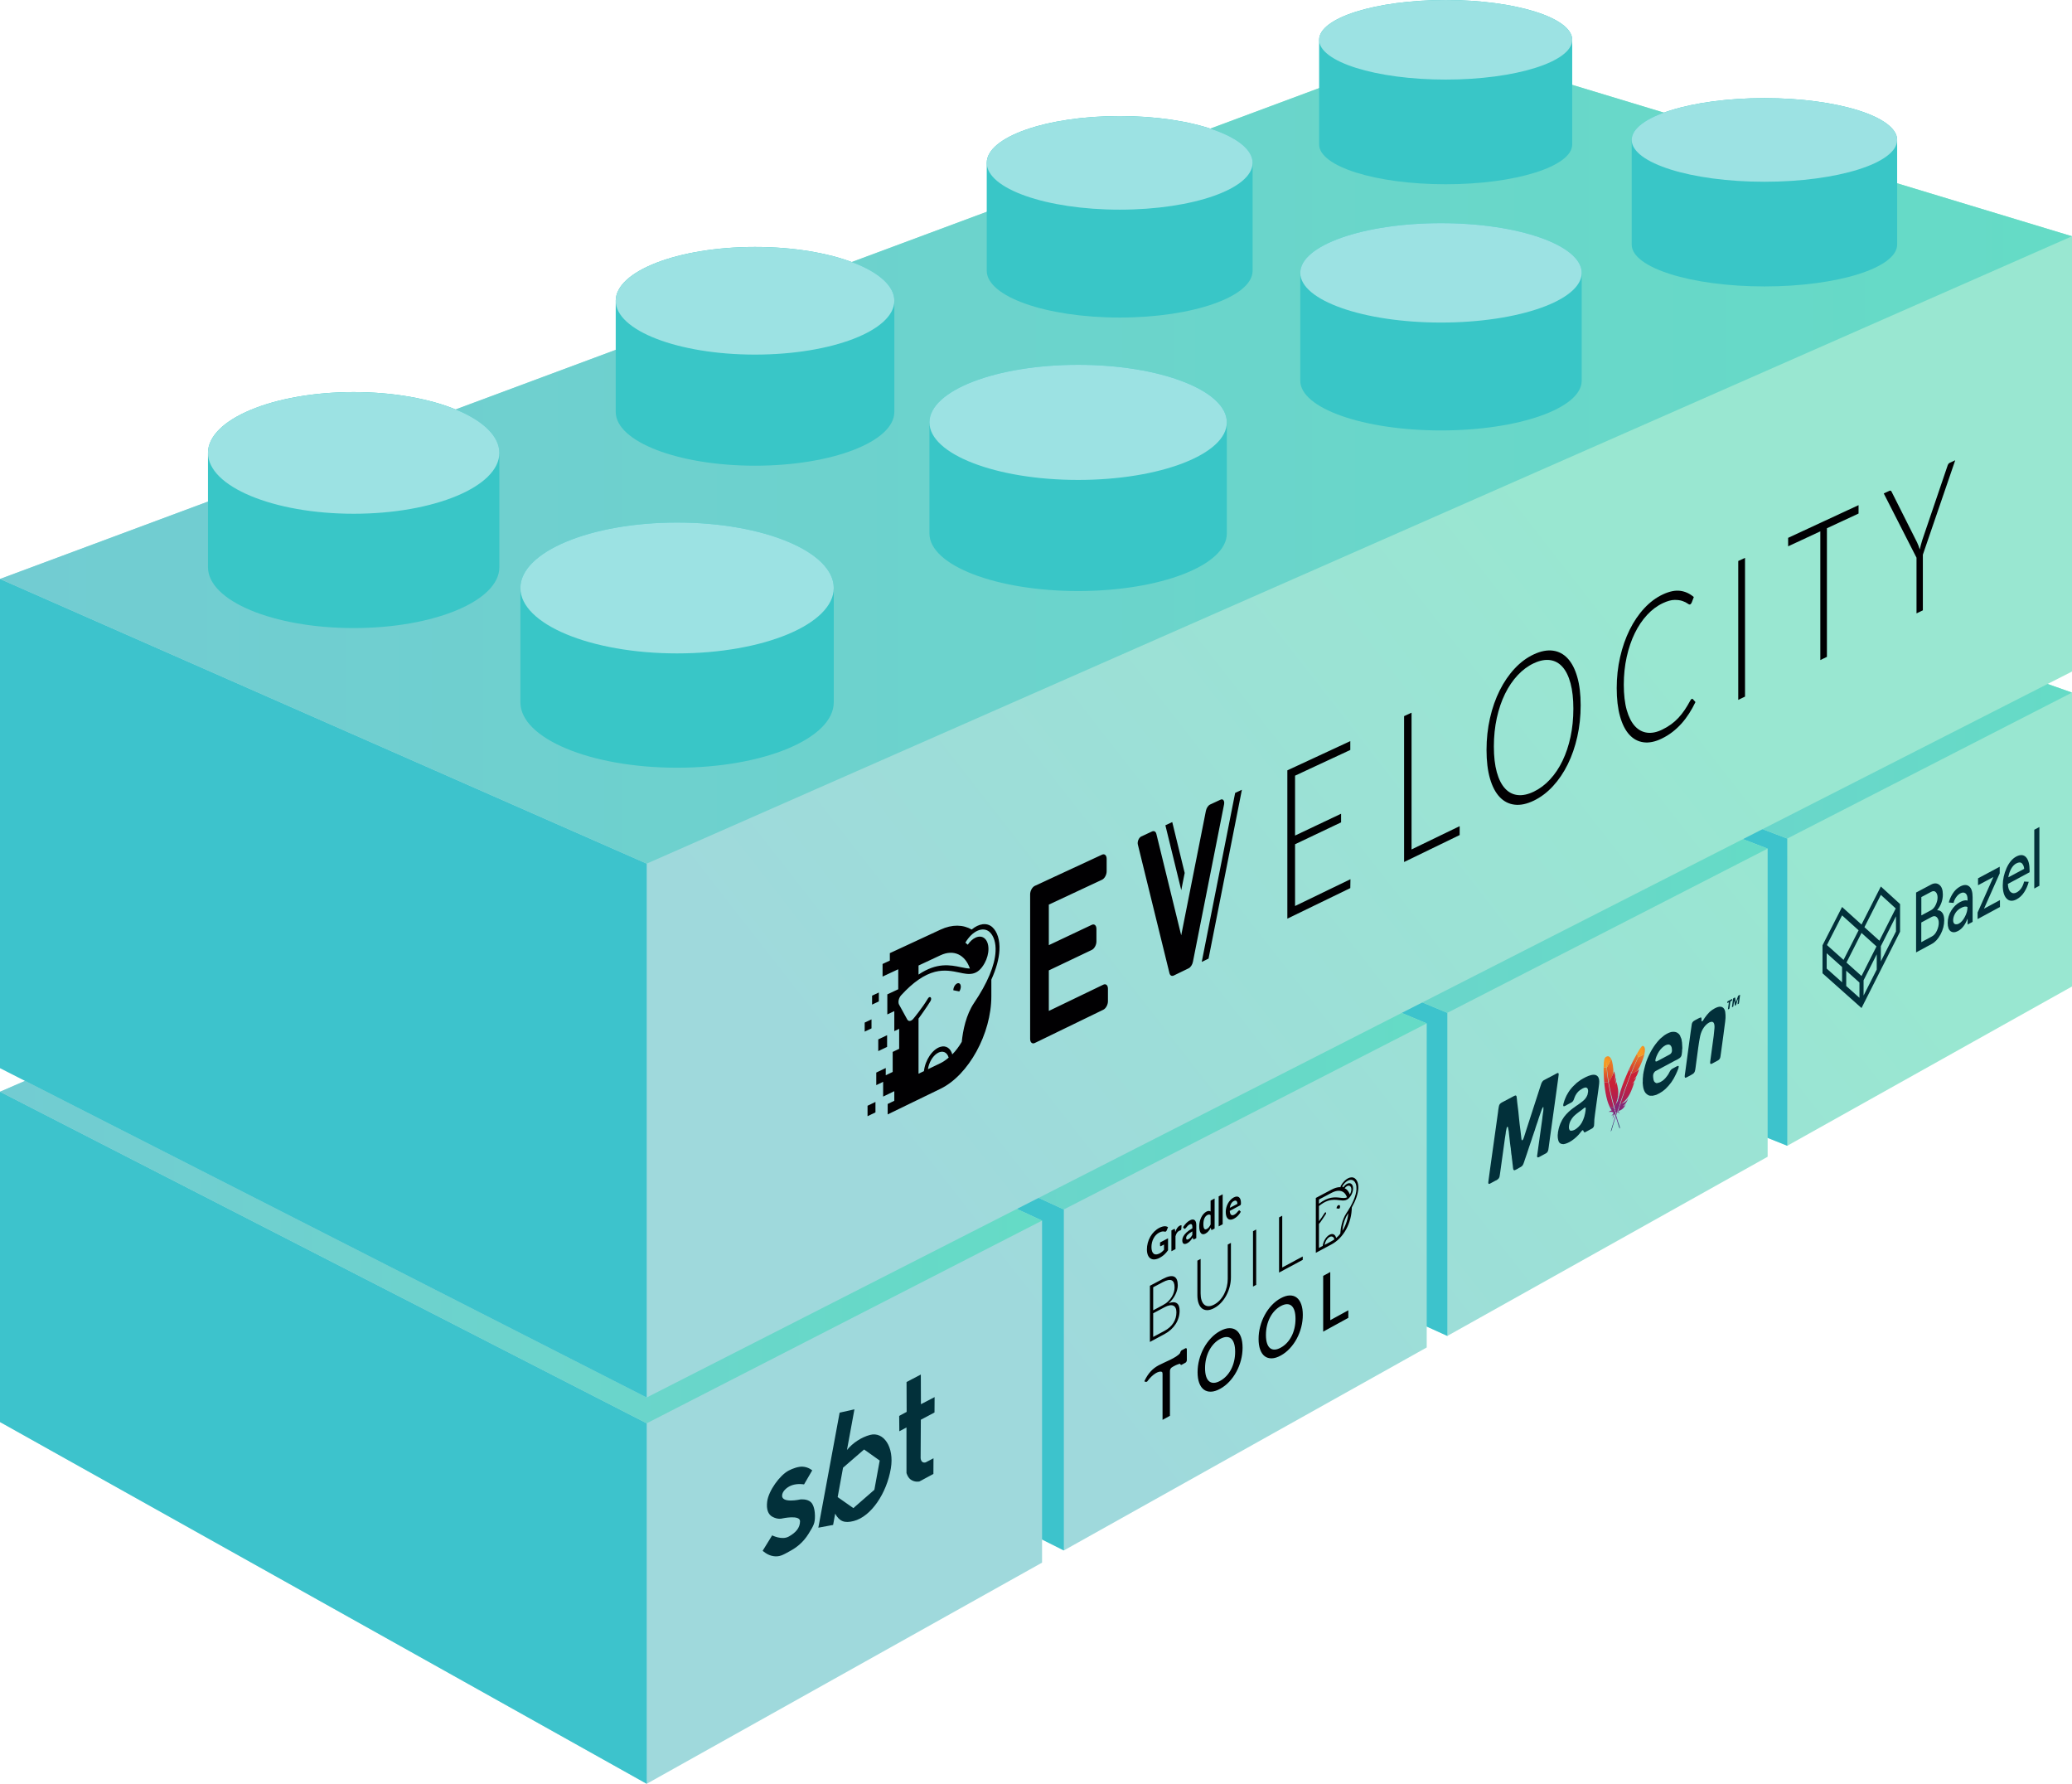 <?xml version="1.0" encoding="UTF-8"?>
<svg xmlns="http://www.w3.org/2000/svg" xmlns:xlink="http://www.w3.org/1999/xlink" id="a" data-name="LEGO-BRICKS-NEW" viewBox="0 0 500 430.349">
  <defs>
    <style>
      .cc {
        fill: #39c6c7;
      }

      .cc, .cd, .ce, .cf, .cg, .ch, .ci, .cj, .ck, .cl, .cm, .cn, .co, .cp, .cq, .cr, .cs, .ct, .cu, .cv, .cw, .cx, .cy, .cz, .da, .db, .dc, .dd, .de {
        stroke-width: 0px;
      }

      .cd {
        fill: #3dc3cc;
      }

      .ce {
        fill: #9ce2e3;
      }

      .cf {
        fill: #02303a;
      }

      .cg {
        fill: #010002;
      }

      .ch {
        fill: url(#ah);
      }

      .ci {
        fill: url(#aa);
      }

      .cj {
        fill: url(#ao);
      }

      .ck {
        fill: url(#af);
      }

      .cl {
        fill: url(#ae);
      }

      .cm {
        fill: url(#ab);
      }

      .cn {
        fill: url(#ad);
      }

      .co {
        fill: url(#ac);
      }

      .cp {
        fill: url(#ar);
      }

      .cq {
        fill: url(#ay);
      }

      .cr {
        fill: url(#ak);
      }

      .cs {
        fill: url(#av);
      }

      .ct {
        fill: url(#v);
      }

      .cu {
        fill: url(#e);
      }

      .cv {
        fill: url(#y);
      }

      .cw {
        fill: url(#z);
      }

      .cx {
        fill: url(#x);
      }

      .cy {
        fill: url(#w);
      }

      .cz {
        fill: url(#u);
      }

      .da {
        fill: url(#t);
      }

      .db {
        fill: url(#s);
      }

      .dc {
        fill: url(#h);
      }

      .dd {
        fill: url(#o);
      }

      .de {
        fill: url(#l);
      }
    </style>
    <linearGradient id="e" x1="114.373" y1="404.719" x2="506.278" y2="98.649" gradientUnits="userSpaceOnUse">
      <stop offset="0.312" stop-color="#9fd9dc"></stop>
      <stop offset="0.764" stop-color="#99e7d1"></stop>
    </linearGradient>
    <linearGradient id="h" x1="276.724" y1="157.671" x2="500" y2="157.671" gradientUnits="userSpaceOnUse">
      <stop offset="0" stop-color="#72ccd2"></stop>
      <stop offset="1" stop-color="#65dbc6"></stop>
    </linearGradient>
    <linearGradient id="l" x1="103.408" y1="390.678" x2="495.313" y2="84.608" xlink:href="#e"></linearGradient>
    <linearGradient id="o" x1="193.53" y1="194.96" x2="426.554" y2="194.96" xlink:href="#h"></linearGradient>
    <linearGradient id="s" x1="384.328" y1="901.96" x2="398.505" y2="925.957" gradientTransform="translate(0 1180.783) scale(1 -1)" gradientUnits="userSpaceOnUse">
      <stop offset="0" stop-color="#282662"></stop>
      <stop offset="0.096" stop-color="#662e8d"></stop>
      <stop offset="0.788" stop-color="#9f2064"></stop>
      <stop offset="0.949" stop-color="#cd2032"></stop>
    </linearGradient>
    <linearGradient id="t" x1="388.25" y1="909.768" x2="393.807" y2="918.212" xlink:href="#s"></linearGradient>
    <linearGradient id="u" x1="388.359" y1="906.159" x2="397.201" y2="928.808" gradientTransform="translate(0 1180.783) scale(1 -1)" gradientUnits="userSpaceOnUse">
      <stop offset="0.323" stop-color="#9e2064"></stop>
      <stop offset="0.63" stop-color="#c92037"></stop>
      <stop offset="0.751" stop-color="#cd2335"></stop>
      <stop offset="1" stop-color="#e97826"></stop>
    </linearGradient>
    <linearGradient id="v" x1="386.064" y1="909.659" x2="396.698" y2="925.82" xlink:href="#u"></linearGradient>
    <linearGradient id="w" x1="385.936" y1="901.998" x2="396.232" y2="926.303" xlink:href="#u"></linearGradient>
    <linearGradient id="x" x1="384.565" y1="909.412" x2="395.267" y2="925.677" xlink:href="#u"></linearGradient>
    <linearGradient id="y" x1="395.292" y1="927.009" x2="398.311" y2="927.39" gradientTransform="translate(0 1180.783) scale(1 -1)" gradientUnits="userSpaceOnUse">
      <stop offset="0" stop-color="#f69923"></stop>
      <stop offset="0.312" stop-color="#f79a23"></stop>
      <stop offset="0.838" stop-color="#e97826"></stop>
    </linearGradient>
    <linearGradient id="z" x1="381.449" y1="905.96" x2="397.95" y2="921.277" xlink:href="#s"></linearGradient>
    <linearGradient id="aa" x1="389.855" y1="909.33" x2="388.136" y2="916.67" xlink:href="#s"></linearGradient>
    <linearGradient id="ab" x1="384.528" y1="907.071" x2="391.704" y2="925.571" xlink:href="#u"></linearGradient>
    <linearGradient id="ac" x1="391.884" y1="907.972" x2="387.8" y2="925.415" xlink:href="#u"></linearGradient>
    <linearGradient id="ad" x1="374.951" y1="905.974" x2="389.396" y2="923.539" xlink:href="#u"></linearGradient>
    <linearGradient id="ae" x1="390.601" y1="907.861" x2="387.107" y2="922.786" xlink:href="#u"></linearGradient>
    <linearGradient id="af" x1="387.047" y1="923.763" x2="389.611" y2="927.256" xlink:href="#y"></linearGradient>
    <linearGradient id="ah" x1="91.131" y1="374.958" x2="483.036" y2="68.888" xlink:href="#e"></linearGradient>
    <linearGradient id="ak" x1="100.407" y1="236.748" x2="344.285" y2="236.748" xlink:href="#h"></linearGradient>
    <linearGradient id="ao" x1="77.672" y1="357.725" x2="469.577" y2="51.655" xlink:href="#e"></linearGradient>
    <linearGradient id="ar" x1="0" y1="282.771" x2="251.463" y2="282.771" xlink:href="#h"></linearGradient>
    <linearGradient id="av" x1="42.887" y1="312.595" x2="434.792" y2="6.525" xlink:href="#e"></linearGradient>
    <linearGradient id="ay" x1="0" y1="109.492" y2="109.492" xlink:href="#h"></linearGradient>
  </defs>
  <g id="b" data-name="LEGO">
    <g id="c" data-name="BRICKS-BOTTOM">
      <g id="d" data-name="brick-4">
        <polygon id="f" data-name="BASE" class="cu" points="500 237.996 500 167.088 346.774 113.036 276.724 143.483 276.724 214.157 431.289 276.423 500 237.996"></polygon>
        <polygon id="g" data-name="SIDE" class="cd" points="431.289 276.423 431.289 202.306 276.724 143.483 276.724 214.157 431.289 276.423"></polygon>
        <polygon id="i" data-name="TOP" class="dc" points="276.724 143.483 346.774 113.036 500 167.088 431.289 202.306 276.724 143.483"></polygon>
        <path id="j" data-name="BAZEL" class="cf" d="m462.376,229.775v-14.446s3.591-1.907,3.591-1.907c.782-.416,1.444-.396,2.015.042.57.438.855,1.223.855,2.357,0,.676-.12,1.35-.36,2.002-.24.652-.57,1.221-.976,1.7v.087c.496-.026.886.18,1.201.599.315.419.465,1.015.465,1.799,0,1.177-.3,2.319-.885,3.42-.601,1.109-1.292,1.854-2.104,2.293l-3.802,2.055Zm1.269-8.931l2.322-1.242c.482-.258.873-.707,1.158-1.318.286-.611.436-1.193.436-1.76,0-.545-.135-.975-.421-1.281-.286-.306-.647-.332-1.113-.084l-2.382,1.268v4.418Zm0,6.452l2.563-1.382c.496-.268.887-.719,1.188-1.382.3-.664.451-1.29.451-1.879,0-.589-.15-1.054-.466-1.364-.316-.311-.722-.355-1.233-.081l-2.517,1.35v4.746s.015-.008.015-.008Zm8.872-2.697c-.717.388-1.315.406-1.793.077-.479-.351-.718-1.006-.718-2.008,0-1.067.284-2.07.853-2.985.568-.914,1.27-1.596,2.106-2.044.746-.4,1.356-.532,1.833-.375v-.282c0-.717-.164-1.215-.506-1.466-.343-.251-.76-.245-1.252.018-.373.2-.701.506-1.0.927-.299.421-.508.881-.613,1.372l-1.152-.101c.15-.668.464-1.38.928-2.129.463-.748,1.061-1.328,1.822-1.735.865-.462,1.58-.474,2.145-.038.565.436.847,1.304.847,2.65v5.923s-1.205.651-1.205.651v-1.368s-.06.032-.06.032c-.536,1.397-1.266,2.357-2.236,2.881Zm.209-1.787c.522-.282.999-.822,1.416-1.611.432-.797.64-1.583.64-2.364-.357-.242-.894-.15-1.609.235-.612.329-1.075.773-1.388,1.333-.314.56-.463,1.098-.463,1.62,0,.479.149.79.433.92.269.094.597.069.971-.132Zm4.494-1.08l5.396-2.916v-1.663s-3.855,2.079-3.855,2.079l3.796-8.529v-1.599s-5.233,2.795-5.233,2.795v1.669s3.7-1.98,3.7-1.98l-3.803,8.561v1.604s0-.022,0-.022Zm9.452-4.785c-.997.539-1.819.487-2.437-.15-.632-.63-.941-1.716-.941-3.206,0-1.425.309-2.8.912-4.159.603-1.336,1.381-2.269,2.334-2.778.981-.524,1.771-.472,2.356.141.584.634.876,1.725.876,3.294l-.015.352-5.229,2.81c.029.955.264,1.605.676,1.966.411.339.895.38,1.438.087.893-.482,1.493-1.365,1.8-2.629l1.11.069c-.219.871-.57,1.684-1.067,2.469-.483.756-1.097,1.346-1.815,1.735Zm1.786-7.314c-.029-.544-.205-.966-.512-1.318-.322-.323-.79-.331-1.42.006-.455.243-.865.679-1.203,1.269-.338.612-.573,1.299-.69,2.074l3.826-2.052 0.0.022Zm3.676-10.109l-1.238.657 0,14.182,1.238-.669-0-14.17Zm-38.262,14.352l-4.664,9.174-4.692-4.24-4.72,9.244v6.754s9.413,8.384,9.413,8.384l9.301-18.413v-6.674s-4.637-4.229-4.637-4.229Zm3.592,5.288l-3.942,7.784-3.61-3.262,3.96-7.794,3.592,3.271Zm-8.755,17.88v3.681s-3.192-2.847-3.192-2.847v-3.689s3.192,2.855,3.192,2.855Zm.996-.538l3.175-6.274v3.672s-3.175,6.282-3.175,6.282v-3.68Zm-.498-1.038l-3.63-3.251,3.63-7.144,3.613,3.26-3.613,7.135Zm-.705-11.031l-3.633,7.146-4.006-3.588,3.652-7.155,3.987,3.598Zm-7.7,5.536l3.713,3.32v3.691s-3.713-3.312-3.713-3.312v-3.7Zm13.069,1.97v-3.67s3.651-7.215,3.651-7.215v3.661s-3.651,7.224-3.651,7.224Z"></path>
      </g>
      <g id="k" data-name="brick-3">
        <polygon id="m" data-name="BASE" class="de" points="426.554 279.071 349.264 322.297 193.53 251.573 193.53 179.531 271.905 145.571 426.554 204.733 426.554 279.071"></polygon>
        <polygon id="n" data-name="SIDE" class="cd" points="349.264 322.297 349.264 244.35 193.53 179.531 193.53 251.573 349.264 322.297"></polygon>
        <polygon id="p" data-name="TOP" class="dd" points="349.264 244.35 426.554 204.733 271.905 145.571 193.53 179.531 349.264 244.35"></polygon>
        <g id="q" data-name="LOGOS">
          <g id="r" data-name="MAVEN">
            <path class="cf" d="m362.304,266.035l2.485-1.316.606-.321c.214-.114.366-.135.454-.064.076.044.12.147.132.309.013.145.032.286.057.425.025.256.05.521.076.793.038.249.069.51.095.783.139.987.252,2.004.34,3.052.101,1.04.22,2.062.359,3.065.05.31.088.634.113.974.025.34.063.665.113.974.013.077.025.155.038.232.013.077.044.128.094.151.025.003.044.01.057.02.025.003.057-.022.094-.076.101-.088.182-.233.245-.435.063-.202.126-.387.189-.555.151-.468.296-.924.434-1.368.138-.461.289-.928.452-1.402.402-1.24.804-2.48,1.205-3.719.414-1.262.821-2.52,1.223-3.774.1-.322.2-.635.301-.94.113-.328.219-.653.319-.975.05-.161.106-.325.169-.492.063-.167.15-.323.263-.466.088-.13.188-.225.3-.285l.375-.199,2.509-1.329.336-.178c.125-.066.212-.079.262-.038.125.034.162.207.112.518-.037.288-.075.584-.112.888l-.561,4.065-1.403,10.099-.318,2.359c-.025.198-.056.399-.094.604-.037.188-.1.347-.187.478-.087.131-.187.235-.3.313l-.375.203-1.408.761c-.088.014-.169.033-.244.057-.063.017-.113-.015-.15-.095-.038-.064-.05-.166-.038-.307.025-.148.05-.304.075-.469l.188-1.386.977-6.995c.025-.248.05-.48.075-.695.038-.238.069-.473.094-.704.025-.148.05-.295.075-.443.025-.164.038-.314.038-.448-.013-.111-.013-.237,0-.377.025-.148.006-.221-.056-.222-.038.003-.069.028-.094.075-.025.047-.044.082-.056.106-.063.1-.119.214-.169.342-.038.104-.075.208-.113.312-.113.312-.225.632-.338.961-.1.322-.213.651-.338.986-.038.121-.075.242-.113.363-.025.114-.063.235-.113.363-.1.272-.194.541-.282.806-.075.259-.163.524-.263.796-.025.064-.044.133-.056.207-.013.057-.031.118-.056.181-.075.192-.144.388-.207.59-.05.195-.119.4-.207.615-.075.192-.144.388-.207.59-.05.195-.113.397-.188.605-.226.609-.433,1.216-.622,1.822-.188.589-.383,1.182-.584,1.778-.038.071-.063.135-.075.192,0,.05-.019.111-.057.182-.088.232-.17.47-.245.713-.063.219-.138.445-.226.677-.05.145-.101.282-.151.41-.05.128-.107.243-.17.344-.076.108-.145.188-.208.238-.063.034-.145.095-.246.183l-.435.235c-.088.048-.195.114-.321.199l-.359.194c-.113.061-.221.111-.322.149-.101.038-.17.042-.208.011-.088-.037-.145-.098-.17-.186-.013-.111-.038-.232-.076-.363-.025-.189-.044-.381-.057-.576-.013-.212-.038-.409-.076-.591l-.019-.217c-.038-.182-.063-.379-.076-.591-.013-.229-.038-.435-.076-.616v-.126c0-.051-.006-.098-.019-.142-.038-.131-.063-.278-.076-.44-.013-.162-.032-.32-.057-.475v-.126c0-.051-.006-.089-.019-.116-.025-.155-.044-.313-.057-.475,0-.169-.019-.327-.057-.475-.051-.31-.095-.64-.133-.991-.025-.357-.063-.699-.114-1.026-.051-.394-.095-.801-.133-1.219-.025-.425-.082-.816-.171-1.173-.025-.223-.063-.396-.114-.521-.025-.02-.051-.032-.076-.035-.013-.027-.038-.013-.076.04-.076.091-.126.202-.152.334-.013.125-.038.256-.076.395-.051.145-.082.288-.095.43-.013.125-.025.258-.038.4-.025.199-.057.402-.095.607-.025.199-.057.402-.095.607l-1.006,7.274-.19,1.343c-.025.149-.051.297-.076.446-.013.142-.051.272-.114.391-.063.152-.171.287-.323.403-.089.082-.184.15-.285.205-.101.038-.203.084-.304.139l-.99.535-.381.206c-.114.045-.203.042-.267-.008-.064-.05-.089-.163-.076-.339.025-.2.051-.4.076-.599l.324-2.407,1.428-10.195.533-3.83c.013-.108.025-.233.038-.375.025-.165.051-.322.076-.471.025-.149.051-.289.076-.42.038-.155.07-.273.095-.354.076-.158.19-.303.342-.434.038-.037.063-.05.076-.04.025-.013.057-.039.095-.076Z"></path>
            <path class="cf" d="m384.702,270.979c0,.183-.012.373-.037.569-.025.196-.105.365-.24.505-.086.097-.179.172-.277.225l-.296.16-1.0.541-.333.18c-.099.037-.173.035-.223-.005-.074-.027-.124-.092-.148-.195-.025-.12-.068-.205-.13-.255-.025-.02-.056-.028-.093-.025-.025-.02-.068-.005-.13.045-.074.073-.142.152-.204.235-.062.083-.124.159-.185.225-.074.107-.155.209-.241.306-.074.09-.155.184-.241.281-.173.194-.353.374-.539.542-.186.151-.372.31-.558.477-.099.087-.192.154-.279.201-.074.057-.155.117-.242.181l-.112.06c-.037.037-.074.065-.112.085l-.205.111c-.137.107-.261.174-.372.201l-.168.091c-.087.014-.174.044-.261.091-.075.057-.149.089-.224.096-.112.027-.224.054-.336.081-.112.044-.211.056-.298.036-.336-.002-.61-.089-.821-.259-.212-.187-.355-.503-.43-.948-.025-.104-.044-.219-.056-.346,0-.134-.006-.273-.019-.417-.012-.077-.012-.161,0-.251.025-.097.037-.188.037-.271,0-.05.006-.154.019-.311.025-.181.05-.311.075-.392.05-.194.081-.353.093-.477.062-.218.125-.435.187-.653.075-.241.156-.46.243-.658.274-.632.566-1.157.877-1.575.311-.418.696-.842,1.156-1.272.174-.177.348-.328.521-.455.174-.127.354-.265.54-.415.099-.087.205-.16.316-.22.124-.083.241-.171.353-.264.087-.08.174-.135.26-.164.087-.047.186-.116.297-.209.087-.08.173-.143.26-.189.087-.046.179-.113.278-.199.272-.229.52-.429.742-.598.235-.193.457-.462.667-.808.124-.216.222-.436.297-.659.012-.057.018-.102.018-.135,0-.033.006-.07.018-.11.025-.047.037-.103.037-.17.012-.073.025-.13.037-.17v-.375c-.049-.474-.259-.703-.63-.689-.099.003-.228.039-.389.108-.148.046-.303.12-.464.223-.161.086-.322.188-.483.308-.148.113-.278.224-.39.333-.087.08-.167.173-.242.279-.074.09-.149.188-.223.294-.074.107-.155.241-.242.405-.087.163-.149.305-.186.425-.087.213-.161.412-.223.595-.062.184-.167.34-.316.47-.099.086-.205.16-.316.219l-.335.179-.708.379c-.062.033-.13.078-.205.135-.062.033-.112.052-.149.055l-.168.09c-.025-.003-.056.005-.093.025-.037.02-.068.02-.093-0-.087.013-.137-.069-.149-.246,0-.084.012-.174.037-.271.025-.097.05-.185.075-.266.062-.217.124-.418.186-.601.075-.207.149-.397.224-.571.05-.11.099-.22.149-.33.05-.11.099-.22.149-.33.124-.25.273-.505.447-.765.037-.037.081-.102.13-.195.074-.107.137-.198.186-.275.062-.083.13-.17.205-.26.236-.309.478-.58.726-.813.26-.256.521-.503.781-.742.161-.136.322-.255.483-.357.161-.102.328-.225.501-.367.049-.043.124-.083.223-.118.099-.036.167-.081.204-.134.507-.287.983-.515,1.427-.685.457-.177.858-.265,1.203-.266.357-.007.647.088.869.286.234.175.388.484.462.927.037.263.037.588,0,.973-.037.386-.086.787-.148,1.202l-.831,6.014c-.037.336-.08.684-.129,1.044-.049.343-.068.644-.056.904,0,.05-.006.112-.018.185v.15Zm-2.147-2.692c.025-.097.043-.198.056-.305.012-.123.019-.227.019-.31,0-.1.006-.195.019-.285.012-.09-.006-.147-.056-.17-.049-.04-.136-.027-.26.039-.049.043-.093.083-.13.12-.037.02-.086.055-.148.105-.087.08-.179.155-.278.224-.099.07-.204.151-.316.245-.037.037-.093.075-.167.115-.173.143-.34.266-.501.369-.161.103-.322.231-.483.385-.099.087-.198.173-.297.26-.087.063-.173.143-.26.24-.285.304-.54.666-.763,1.087-.223.421-.354.909-.391,1.464-.012.291.025.505.112.642.05.157.155.251.316.281.161.013.341-.009.54-.065.198-.057.409-.154.632-.291.235-.16.458-.339.669-.536.346-.32.631-.682.854-1.086.235-.427.433-.9.594-1.42.037-.137.068-.27.093-.4.025-.147.062-.3.111-.46l.037-.245Z"></path>
            <path class="cf" d="m405.864,254.055c0,.131-.024.292-.072.482-.048.19-.108.329-.18.417-.06.098-.15.196-.27.293-.12.081-.252.168-.397.262l-.415.223c-.132.055-.253.111-.361.169l-4.416,2.372-.254.136c-.073.039-.139.091-.2.157-.109.125-.182.23-.218.315-.024.046-.06.131-.109.257-.036.102-.054.194-.054.277.012.093.012.192,0,.297,0,.083.006.17.018.263.036.377.103.671.2.883.109.189.266.327.472.414.085.037.175.046.272.027.109-.042.212-.065.308-.067.097-.019.224-.063.381-.131.169-.075.32-.164.453-.269l.163-.088c.121-.098.235-.193.344-.284.109-.108.217-.216.326-.324.133-.154.283-.342.452-.565.169-.223.302-.426.398-.61.072-.154.151-.303.235-.448.084-.161.175-.292.271-.393.132-.154.289-.271.47-.352l.523-.282.217-.117c.084-.062.156-.092.216-.092l.18-.097c.108-.025.186-.026.234-.003.036.014.048.081.036.203,0,.115-.018.223-.054.325-.096.282-.198.543-.307.782-.096.233-.204.472-.325.718-.337.725-.698,1.356-1.083,1.893-.385.537-.85,1.068-1.392,1.592-.145.144-.284.26-.416.349-.133.088-.278.2-.435.334-.048.043-.103.072-.163.088-.048.026-.097.061-.145.103l-.199.108c-.072.072-.145.12-.217.142-.073.039-.139.067-.2.083-.097.036-.181.082-.254.137-.073.056-.151.09-.236.103-.06-0-.127.019-.2.059-.073.039-.133.055-.181.049-.133.039-.266.07-.4.092-.121.032-.23.034-.327.004-.121-.001-.236.004-.345.013-.109-.007-.206-.029-.291-.066-.34-.147-.631-.37-.873-.668-.231-.322-.401-.743-.51-1.262-.037-.162-.061-.331-.073-.506,0-.198-.018-.387-.055-.566v-.174c.012-.073.018-.142.018-.208-.012-.192-.012-.407,0-.645.024-.244.049-.489.073-.733.012-.089.018-.183.018-.283.012-.106.03-.206.055-.302l.055-.327.146-.673c.085-.326.164-.641.237-.945.073-.303.164-.6.273-.89.776-2.133,1.842-3.915,3.197-5.347.181-.195.363-.358.544-.487.181-.146.374-.307.58-.482.097-.068.187-.124.271-.169.085-.045.175-.101.271-.169.615-.344,1.127-.518,1.537-.522.409-.021.764.054,1.065.222.096.047.186.114.271.201.096.064.174.145.234.245.024.069.066.113.126.13.072.142.132.299.18.471.06.149.126.302.198.461.036.129.06.272.072.43.024.135.048.286.072.454.024.201.036.416.036.646.012.224.024.447.036.671,0,.131-.018.289-.054.473-.024.161-.03.304-.018.429l-.036.291Zm-2.507-.111c.108-.223.144-.439.108-.651-.024-.234-.042-.405-.054-.514-.108-.387-.283-.631-.524-.732-.241-.118-.609-.054-1.103.194-.036.052-.078.083-.127.092-.048.009-.091.032-.127.068-.072.072-.145.135-.217.19-.072.039-.139.091-.199.156-.568.534-1.027,1.233-1.378,2.097-.036.085-.079.199-.127.34-.049.125-.085.252-.109.38-.024.112-.036.218-.036.317,0,.099.03.165.091.199.085.037.212.01.381-.08l.49-.262,2.01-1.077.524-.281c.193-.12.325-.265.398-.435Z"></path>
            <path class="cf" d="m413.593,243.382c.713-.412,1.283-.577,1.711-.494.439.076.747.369.925.879.059.148.095.325.107.531.024.183.041.378.053.584.012.124.012.247,0,.367-.012.121-.012.235,0,.343-.024.111-.03.179-.018.205-.012.235-.035.484-.071.748-.036.264-.071.52-.107.767l-.302,2.342-.587,4.286c-.047.336-.095.664-.142.984-.047.303-.16.544-.338.722-.071.071-.154.132-.249.184l-.285.154-.963.521c-.143.077-.268.137-.375.178-.107.025-.185-.007-.232-.095-.036-.079-.048-.195-.036-.349.024-.177.048-.361.071-.554l.25-1.853.535-3.944c.083-.65.143-1.238.178-1.764.048-.549.006-.968-.125-1.258-.119-.264-.327-.381-.625-.353-.059-.001-.125.018-.196.056-.059.032-.119.047-.178.046-.059.015-.137.057-.232.124-.083.045-.149.088-.197.13-.059.048-.107.082-.143.101-.036.019-.071.046-.107.082-.286.251-.524.509-.715.775-.442.613-.752,1.328-.931,2.145-.167.811-.317,1.702-.448,2.674l-.448,3.315-.215,1.617c-.024.16-.048.321-.072.482-.024.161-.06.303-.108.427-.084.226-.197.394-.341.504-.132.104-.293.208-.485.311l-.899.486c-.132.071-.264.134-.396.189-.132.055-.216.043-.252-.036-.072-.109-.084-.316-.036-.621.048-.305.09-.591.126-.856l.486-3.612.791-5.841.198-1.361c.024-.193.048-.37.072-.531.024-.16.078-.312.162-.455.024-.062.066-.117.126-.165.06-.065.12-.121.179-.169l.09-.048c.06-.048.12-.088.179-.12l.197-.105.753-.401c.096-.051.185-.09.269-.119.096-.051.179-.079.251-.084.072.011.113.062.125.154.024.086.036.194.036.325,0,.066-.006.126-.018.182-.012.055-.012.105,0,.147.012.075.024.118.036.128.024.004.054.012.09.026.119-.047.233-.165.34-.353.107-.205.215-.377.322-.516.37-.525.763-.996,1.18-1.415.119-.113.232-.205.339-.279.119-.08.25-.174.393-.283.036-.035.089-.064.161-.085.071-.038.119-.072.143-.101Z"></path>
            <path class="cf" d="m417.998,241.017c.012.007.018.031.018.074,0,.042-.006.085-.018.127l-.004.041c-.009.034-.02.064-.032.09-.01.021-.025.043-.046.064-.021.018-.051.037-.089.057-.038.017-.07.032-.096.046l-.053.028c-.012.013-.022.02-.032.022-.01.002-.019.009-.029.02-.026.027-.048.07-.067.129-.007.02-.012.042-.014.066-.002.024-.005.048-.007.072l-.17,1.246c-.002.018-.004.033-.004.046s-.002.027-.007.043l-.007.043c-.002.011-.005.022-.007.033,0,.01-.003.02-.011.03-.009.031-.025.057-.046.078-.012.013-.026.024-.043.032l-.05.027-.11.059c-.04.021-.068.023-.082.004-.007-.016-.01-.037-.007-.065.005-.029.01-.061.014-.096l.167-1.245c.002-.018.005-.035.007-.053.005-.019.006-.034.003-.046l.007-.072c.002-.053-.01-.08-.036-.079-.021-.005-.053.005-.096.032-.04.025-.076.045-.106.062-.012.006-.024.014-.036.024-.009.005-.018.008-.025.008-.01-.001-.018.001-.025.008-.007.004-.014.006-.021.006-.024-.004-.034-.024-.032-.061.002-.037.007-.082.014-.135.002-.021.005-.04.007-.058.005-.019.011-.038.018-.058.007-.02.017-.037.028-.049.012-.016.024-.031.035-.043.007-.007.012-.01.014-.008.005-.003.011-.007.018-.014l.948-.505c.021-.011.041-.02.06-.027.019-.01.034-.012.046-.005Zm1.885-.994c.009.018.012.043.007.074-.002.031-.006.065-.011.103l-.23,1.711c-.005.038-.011.074-.018.107-.005.029-.013.056-.025.082-.017.035-.043.062-.078.081l-.099.053c-.014.008-.029.017-.046.029-.014.008-.026.011-.035.009-.021.002-.034-.006-.039-.023-.002-.018-.004-.042-.004-.071l.011-.089c0-.01.001-.022.004-.036.002-.018.005-.033.007-.048l.092-.67c.005-.042.01-.083.014-.125.007-.043.011-.081.011-.113-.002-.015-.004-.027-.004-.037,0-.013-.004-.021-.011-.024-.002-.002-.006-.002-.011.001-.007.01-.015.021-.025.033-.024.052-.045.107-.064.166-.019.059-.039.117-.06.174-.043.124-.084.248-.124.374-.04.122-.082.244-.124.364-.019.056-.039.119-.06.189-.021.067-.046.121-.074.162-.014.021-.031.038-.05.051l-.06.032-.053.028c-.012-0-.022.001-.032.002-.009-.002-.018-.005-.025-.011-.007-.006-.012-.017-.014-.032-.002-.015-.005-.03-.007-.045-.007-.026-.012-.052-.014-.081-.002-.031-.006-.062-.011-.092-.014-.087-.026-.177-.036-.27-.009-.096-.021-.188-.035-.275-.007-.052-.014-.103-.021-.155-.005-.053-.018-.093-.039-.121-.005.002-.008.006-.011.011l-.007.004c-.012.019-.02.038-.025.057-.007.02-.012.039-.014.057,0,.013-.002.029-.007.048l-.011.089c-.005.016-.008.03-.011.045-.002.014-.003.026-.003.036l-.085.613c-.005.045-.012.101-.021.168-.007.063-.018.111-.032.144-.007.01-.014.022-.021.036-.005.009-.011.017-.018.024-.012.013-.026.025-.042.037l-.05.027-.092.049c-.031.016-.054.019-.071.008-.012-.007-.018-.025-.018-.054.002-.031.006-.065.011-.104l.234-1.739c.005-.032.01-.062.014-.091.007-.033.015-.06.025-.082.012-.029.031-.054.057-.074.007-.007.012-.01.014-.008.005-.002.011-.007.018-.014l.234-.125.075-.04c.024-.013.041-.014.053-.004.019.01.029.035.032.076.005.04.01.076.018.108.012.085.024.172.035.26.012.085.024.172.035.26.01.044.017.091.021.14.007.048.014.095.021.14.005.017.008.036.011.058.005.017.014.025.028.024.012 0.0.022-.009.032-.027.012-.019.02-.035.025-.048.024-.048.042-.096.057-.143.017-.051.033-.101.05-.149.05-.134.096-.268.138-.401.045-.138.092-.274.142-.408.019-.056.038-.113.057-.172.021-.063.049-.114.085-.153.017-.015.033-.027.049-.036l.057-.03.156-.083.043-.023c.014-.011.027-.018.039-.021l.018-.009c.01.001.019.001.028-0.0.012-.003.019-0.0.021.008Z"></path>
            <path class="db" d="m390.949,266.518c-.089.273-.181.554-.272.841-0.0.004-.003.008-.004.011-.014.042-.027.08-.038.121-.062.193-.115.367-.24.76.134.045.223.251.302.494.018-.286-.037-.53-.174-.686.699-.195,1.333-.657,1.72-1.504.033-.075.067-.154.099-.236-.17.307-.356.479-.687.564.521-.481.798-.868,1.065-1.441.063-.136.127-.283.193-.443-.492.777-1.006,1.124-1.515,1.166l-.398.196c-.017.053-.034.103-.051.156Z"></path>
            <path class="da" d="m390.548,265.082c-.106.461-.195.917-.262,1.364-.002.014-.006.032-.007.046-.115-.298-.49-.502-.488-.499.23.509.391,1.035.362,1.615-.161.099-.368.105-.601.06.224.251.407.28.48.279-.239.102-.509.42-.785.774.385-.337.689-.522.891-.524-.472,1.468-.96,3.08-1.457,4.784.107-.077.178-.2.226-.345.088-.307.679-2.333,1.552-5.024.024-.076.051-.152.075-.232.007-.023.014-.042.021-.064.092-.281.188-.57.286-.867.023-.069.044-.133.068-.202l0-.004-.346-1.215c-.007.019-.01.034-.015.052Z"></path>
            <path class="cz" d="m393.605,259.097c-.019.047-.035.089-.054.136-.054.139-.111.28-.165.423-.06.155-.121.314-.185.476-.032.081-.064.163-.096.248-.096.251-.193.51-.293.776-.123.328-.246.666-.374,1.019-.121.334-.246.683-.371,1.039-.119.34-.242.689-.366,1.051-.11.321-.222.652-.336.991-.006.016-.01.034-.017.05-.112.335-.227.681-.343,1.034-.003.008-.006.016-.007.023l.398-.196c-.007-.001-.014.001-.024.001.478-.244,1.152-.958,1.616-1.716.214-.349.415-.741.611-1.187.146-.332.286-.693.428-1.091.122-.344.244-.715.364-1.113-.115.116-.245.217-.385.305-.025.015-.05.03-.075.046-.025.015-.049.027-.077.043.461-.388.782-.944,1.039-1.583-.125.15-.327.359-.557.508-.03.02-.062.038-.095.055-.007.002-.015.008-.025.012.16-.141.298-.286.422-.445.027-.033.051-.068.076-.103.038-.053.074-.109.111-.165.023-.038.045-.072.067-.11.051-.088.101-.182.146-.281.015-.032.03-.06.042-.092.019-.047.037-.09.053-.132.078-.195.143-.368.196-.52.027-.076.05-.145.071-.209.007-.026.017-.049.024-.075.021-.071.042-.135.057-.191.022-.081.038-.147.048-.194-.016.022-.035.045-.056.066-.142.155-.378.336-.565.445-.002.001-.005.002-.008.006-.017.009-.037.019-.057.033.003-.004.007-.006.01-.01l-1.247.604c.001.013-.002.021-.005.025Z"></path>
            <path class="ct" d="m391.26,265.195c.117-.343.237-.691.358-1.042.117-.336.236-.673.357-1.014.122-.341.246-.683.37-1.025.127-.35.257-.697.388-1.044.129-.343.263-.688.394-1.029.048-.124.095-.244.146-.369.082-.21.167-.42.252-.63.004-.011.009-.023.013-.035l-.339-1.207c-.009.02-.018.043-.03.064-.139.303-.281.61-.418.922-.14.317-.279.636-.415.962-.115.275-.227.548-.34.826-.022.055-.044.113-.066.167-.136.346-.265.683-.379,1.001-.131.361-.248.704-.354,1.027-.069.212-.134.416-.194.612-.05.165-.097.333-.145.498-.11.388-.208.772-.296,1.153l.346,1.215c.089-.27.182-.541.274-.818.027-.076.053-.153.08-.233Z"></path>
            <path class="cy" d="m395.351,255.072c-.133.277-.28.592-.44.941-.009.02-.018.036-.024.055-.139.306-.285.637-.442,1.003-.135.315-.277.648-.426,1.012-.13.313-.263.644-.404.994l1.247-.604c.38-.357.562-.623.748-.985.05-.097.1-.202.151-.31.155-.324.31-.676.45-1.022.137-.335.262-.663.359-.95.063-.186.116-.355.156-.503.034-.129.063-.25.089-.366-.486.273-1.08.579-1.463.734Z"></path>
            <path class="cx" d="m393.943,258.034c.145-.342.289-.676.433-1.004.149-.34.3-.669.453-.993.009-.02.018-.04.027-.056.149-.316.297-.621.447-.917l-.268-.879c-.032.058-.066.116-.1.178-.126.227-.259.47-.395.728-.154.29-.311.595-.475.916-.15.296-.303.607-.458.924-.131.273-.262.549-.394.833-.006.012-.009.02-.015.032l.343,1.209c.136-.325.27-.65.404-.971Z"></path>
            <path class="cv" d="m396.12,252.502c-.221.242-.61.842-1.084,1.683l.268.883c.314-.623.629-1.192.937-1.692.023-.038.036-.059.036-.059-.011.021-.025.039-.036.059-.101.165-.407.691-.891,1.696.383-.155.977-.461,1.466-.739.259-1.189.032-1.617.032-1.617,0,0-.273-.713-.728-.215Z"></path>
            <path class="cw" d="m389.6,267.139c.059.211.12.428.185.646.001.002.001.007.003.009.009.032.017.063.027.092.043.148.084.278.173.577.155-.135.353-.155.56-.147-.136-.134-.32-.169-.538-.075.579-.875.952-1.784.877-2.563-.007-.069-.017-.139-.029-.208-.002.317-.092.598-.369,1.009.252-.787.315-1.257.27-1.792-.011-.126-.027-.259-.049-.398-.065.873-.382,1.599-.858,2.197l-.285.533c.012.041.022.08.034.121Z"></path>
            <path class="ci" d="m388.438,267.022c.144.305.301.589.476.844.006.007.012.019.018.027-.273.012-.748.359-.745.357.498-.06.937-.033,1.22.232-.104.223-.304.462-.556.71.353-.155.548-.352.619-.436-.179.313-.273.748-.353,1.204.196-.574.394-.994.591-1.225.324,1.124.711,2.321,1.136,3.564.063-.152.067-.282.036-.394-.078-.222-.585-1.701-1.173-3.769-.017-.058-.032-.119-.05-.178-.005-.017-.009-.032-.014-.049-.06-.217-.122-.442-.185-.673-.014-.054-.028-.104-.042-.158l-.002-.002-.99-.091c.004.015.008.026.014.038Z"></path>
            <path class="cm" d="m389.195,266.254c-.069-.271-.138-.548-.209-.826-.066-.268-.131-.539-.195-.815-.064-.276-.126-.555-.188-.834-.063-.286-.123-.573-.181-.863-.058-.285-.113-.577-.167-.863-.02-.105-.038-.207-.056-.315-.032-.179-.062-.36-.092-.542-.003-.009-.003-.02-.006-.029l-.981-.098c.002.018.005.039.005.06.027.281.053.566.086.849.033.288.069.574.11.862.035.242.072.48.111.721.008.047.017.096.025.143.052.295.108.577.167.836.066.294.135.566.205.816.047.163.092.32.139.467.04.123.084.245.126.365.1.281.211.547.329.8l.99.091c-.058-.209-.112-.424-.171-.64-.015-.061-.03-.122-.046-.185Z"></path>
            <path class="co" d="m388.218,261.127c.007.04.014.076.02.116.022.118.042.239.065.359.024.131.05.265.075.403.013.069.025.138.04.209.041.211.085.425.13.646.056.272.116.549.181.837.061.272.126.555.194.841.066.273.133.552.206.839.064.254.133.514.202.78.002.013.008.026.01.039.07.261.143.531.219.805.001.007.002.013.005.017l.285-.533c-.007.007-.013.017-.022.028.337-.643.614-1.698.662-2.532.022-.384.01-.772-.038-1.174-.035-.301-.091-.605-.167-.927-.065-.278-.145-.566-.24-.864-.05.178-.123.367-.213.563-.016.035-.033.069-.049.104-.016.035-.034.067-.052.105.244-.683.26-1.274.169-1.825-.042.204-.127.518-.274.842-.019.043-.041.087-.063.131-.006.009-.01.02-.018.033.08-.239.139-.456.175-.662.009-.044.014-.086.019-.129.009-.065.014-.129.02-.193.002-.041.005-.08.007-.122.003-.094.001-.188-.008-.28-.003-.03-.004-.058-.008-.085-.007-.04-.012-.079-.019-.114-.028-.168-.058-.312-.087-.434-.015-.061-.029-.115-.043-.165-.007-.019-.01-.039-.017-.058-.017-.053-.032-.102-.047-.142-.022-.058-.042-.103-.058-.133-.004.028-.01.058-.019.09-.056.225-.19.568-.315.826-.002.003-.004.006-.004.011-.012.024-.026.05-.038.079 0-.005.004-.011.005-.016l-.898,1.67c.008.004.009.011.009.016Z"></path>
            <path class="cn" d="m387.765,257.505c.018.265.043.56.075.884.002.018.002.035.006.05.028.282.063.584.106.911.037.282.077.579.126.896.041.275.089.56.139.862l.898-1.67c.181-.579.216-.894.205-1.254-.004-.096-.01-.196-.019-.298-.023-.308-.059-.627-.108-.928-.046-.292-.1-.567-.159-.795-.038-.148-.077-.276-.117-.383-.036-.091-.073-.173-.11-.25-.33.667-.749,1.472-1.041,1.974Z"></path>
            <path class="cl" d="m387.978,260.312c-.042-.304-.08-.604-.115-.9-.036-.308-.066-.614-.091-.919-.002-.018-.004-.037-.004-.053-.024-.298-.043-.592-.055-.882l-.737-.048c0,.06-.002.122-.002.187-.002.236-.001.486.004.747.006.293.015.597.027.914.012.291.029.592.049.897.018.26.038.522.061.787.001.012.002.018.003.03l.987.094c-.041-.287-.085-.571-.126-.853Z"></path>
            <path class="ck" d="m387.135,255.582c-.087.351-.145,1.04-.158,1.924l.739.05c-.027-.611-.025-1.203.009-1.759.002-.041.004-.066.004-.066-0.0.022-.004.044-.004.066-.01.182-.028.746.039,1.707.293-.501.711-1.306,1.042-1.979-.386-.779-.84-.692-.84-.692,0,0-.653.024-.831.748Z"></path>
          </g>
        </g>
      </g>
      <g id="ag" data-name="brick-2">
        <polygon id="ai" data-name="BASE" class="ch" points="344.285 325.081 344.285 246.902 188.5 181.711 100.407 219.882 100.407 295.6 256.718 374.054 344.285 325.081"></polygon>
        <polygon id="aj" data-name="SIDE" class="cd" points="256.718 374.054 256.718 291.785 100.407 219.882 100.407 295.6 256.718 374.054"></polygon>
        <polygon id="al" data-name="TOP" class="cr" points="344.285 246.902 256.718 291.785 100.407 219.882 188.5 181.711 344.285 246.902"></polygon>
        <path id="am" data-name="BUILD-TOOL" class="cg" d="m286.399,325.538v2.601c0,.245-.158.529-.354.635l-.937.508c-.196.106-.354-.278-.354-.278-.627.14-1.416.51-1.999.899-.248.166-.434.525-.434.837l-0,10.829-1.784.979 0-11.127c0-.214-.056-.408-.192-.463-.673-.272-2.177.496-3.503,2.321-.133.183-.537.076-.65.005-.029-.018-.032-.072-.008-.124.868-1.854,1.953-2.985,3.394-3.764,1.462-.791,4.331-1.81,5.176-2.94,0,0,.159-.556.354-.662l.937-.506c.195-.106.354.007.354.252Zm-6.459-25.784v.747c-0.0.032.005.062.015.086.01.024.025.043.044.056.022.014.049.02.077.017.029-.003.059-.014.09-.033l.725-.38v1.28c-.157.177-.321.338-.489.483-.457.376-.937.595-1.379.632-.235.014-.447-.047-.621-.178-.178-.14-.314-.345-.4-.602-.098-.299-.145-.642-.141-1.014-.004-.348.04-.72.131-1.099.081-.335.209-.671.377-.988.163-.306.363-.584.588-.814.246-.25.508-.447.773-.581.156-.083.311-.149.465-.198.123-.039.244-.065.363-.076.101-.011.199-.009.292.008l.264.049c.036.013.076.015.119.005.043-.01.087-.032.131-.063.039-.033.076-.074.108-.12.032-.047.059-.099.079-.152l.307-.759c-.123-.076-.255-.133-.395-.172-.149-.04-.309-.055-.476-.044-.183.013-.372.049-.564.107-.217.065-.437.156-.657.273-.425.214-.847.524-1.245.915-.353.346-.674.766-.941,1.233-.267.467-.474.97-.605,1.473-.144.545-.216,1.081-.211,1.581-.005.502.07.959.22,1.345.139.361.352.641.625.822.28.188.613.274.978.252.41-.029.844-.166,1.28-.403.36-.185.718-.436,1.063-.742.336-.303.651-.666.933-1.073v-2.879s-1.918,1.005-1.918,1.005Zm3.603-3.059c-.004-.086-.031-.156-.078-.197-.062-.019-.137-.003-.211.045l-.576.301v5.029s.981-.516.981-.516v-3.095c.042-.145.091-.29.146-.434.048-.125.108-.246.178-.36.067-.108.144-.206.228-.288.093-.091.191-.162.289-.211.076-.04.153-.071.228-.095.058-.017.117-.039.176-.068.036-.016.072-.048.101-.09.029-.049.05-.103.058-.156l.063-.938c-.134-.039-.292-.01-.452.085-.224.112-.443.317-.619.58-.19.293-.344.616-.453.945l-.06-.538Zm5.138-1.135v3.154s-.442.232-.442.232c-.074.044-.147.065-.214.061-.059-.017-.101-.068-.118-.143l-.088-.316c-.095.154-.196.304-.3.449-.095.135-.197.262-.305.378-.106.116-.217.22-.332.31-.13.1-.263.185-.396.254-.161.088-.322.144-.476.167-.138.022-.267.006-.379-.049-.107-.061-.192-.162-.246-.298-.061-.157-.09-.343-.086-.548-0-.129.017-.265.051-.405.036-.151.092-.304.166-.448.088-.171.19-.332.302-.481.143-.187.297-.356.458-.505.206-.189.417-.361.63-.513.274-.195.551-.369.829-.521v-.293c.019-.275-.04-.509-.166-.659-.064-.049-.141-.073-.227-.07-.086.003-.178.033-.27.088-.134.065-.267.158-.395.274-.095.092-.187.191-.275.298l-.214.268c-.066.08-.14.142-.216.181-.062.035-.124.044-.174.026-.046-.018-.085-.05-.116-.093l-.194-.286c.459-.763,1.064-1.363,1.687-1.675.218-.119.434-.183.636-.189.18-.001.342.054.474.162.132.108.232.265.295.46.068.216.102.463.099.73Zm-.952,1.515c-.238.135-.476.29-.711.463-.159.115-.315.253-.463.411-.099.103-.185.231-.249.371-.06.148-.085.301-.071.431.014.13.066.23.147.282.118.035.257.01.398-.072.18-.089.358-.229.521-.409.161-.189.306-.403.427-.634v-.842Zm5.374-7.927v7.24s-.593.312-.593.312c-.055.036-.11.046-.155.03-.045-.017-.076-.059-.089-.12l-.082-.439c-.159.31-.348.599-.56.855-.228.264-.482.468-.737.592-.21.115-.418.167-.606.15-.188-.017-.351-.101-.476-.246-.142-.168-.246-.386-.308-.643-.077-.316-.113-.665-.109-1.036-.002-.35.039-.721.122-1.1.074-.34.193-.683.35-1.012.149-.308.336-.594.548-.837.223-.253.468-.452.716-.579.198-.111.395-.169.579-.172.158.004.303.049.429.131v-2.618s.97-.506.97-.506Zm-.969,6.267l-.002-2.241c-.096-.101-.22-.157-.361-.162-.133.001-.275.041-.419.117-.136.069-.272.175-.396.31-.12.134-.225.295-.304.47-.092.206-.157.419-.193.627-.048.272-.071.538-.068.79-.003.252.016.491.058.714.03.161.086.3.165.41.064.088.154.137.261.141.108.002.224-.03.342-.094.18-.088.358-.236.515-.428.154-.198.29-.42.402-.655Zm1.944-6.776v7.236s.968-.509.968-.509v-7.231s-.968.505-.968.505Zm5.058,3.406l.276.29c-.102.206-.223.402-.358.579-.13.172-.27.331-.415.473-.144.137-.292.259-.442.365-.144.102-.29.191-.435.268-.265.142-.528.223-.776.237-.237.01-.451-.056-.626-.192-.184-.143-.327-.353-.418-.616-.107-.315-.159-.679-.153-1.076-.002-.326.043-.675.133-1.03.084-.334.213-.668.381-.982.171-.315.377-.603.607-.846.255-.27.53-.483.808-.626.238-.127.475-.2.699-.215.207-.013.394.039.55.152.158.12.281.296.361.519.09.26.134.562.129.891.008.12-.007.254-.046.39-.021.045-.048.086-.08.12-.032.033-.066.058-.1.07l-2.472,1.317c.01.221.046.425.108.606.05.146.127.263.228.343.091.073.203.107.328.099.137-.009.282-.054.427-.133.137-.069.273-.164.404-.282.102-.093.201-.196.296-.306.085-.1.164-.19.222-.268.056-.071.12-.128.185-.164.035-.021.07-.031.102-.028.032.003.058.019.078.045Zm-2.362-.647l1.823-.955c0-.149-.017-.288-.052-.412-.035-.114-.091-.207-.164-.275-.073-.068-.164-.104-.267-.107-.119 0-.247.037-.377.108-.12.055-.239.14-.352.25-.113.11-.216.243-.303.391-.173.321-.282.673-.308,1.001Zm3.074,33.743c0,1.008-.129,2.008-.389,3.001-.26.993-.626,1.927-1.099,2.801-.473.874-1.041,1.666-1.706,2.377-.665.713-1.404,1.292-2.217,1.738-.81.445-1.549.677-2.215.693-.668.019-1.242-.149-1.721-.504-.48-.356-.851-.89-1.114-1.602-.263-.713-.395-1.576-.395-2.59,0-1.016.132-2.023.395-3.022.263-.999.634-1.939,1.114-2.819.479-.882,1.053-1.676,1.721-2.386.666-.71,1.405-1.282,2.215-1.72.813-.44,1.552-.667,2.217-.678.664-.013,1.233.162,1.706.525.473.361.839.897,1.099,1.607.26.71.389,1.569.389,2.579Zm-1.792.976c0-.783-.084-1.441-.252-1.975-.167-.533-.408-.932-.721-1.198-.313-.265-.693-.394-1.138-.386-.447.009-.95.165-1.507.466-.554.3-1.053.688-1.502,1.165-.448.478-.831,1.021-1.149,1.629-.318.61-.563,1.275-.734,1.994-.171.721-.257,1.475-.257,2.261,0,.792.086,1.453.257,1.988.171.533.416.929.734,1.19.317.261.701.383,1.149.368.449-.014.948-.173,1.502-.477.557-.305,1.059-.695,1.507-1.171.446-.474.825-1.013,1.138-1.617.313-.604.554-1.264.721-1.98.167-.717.252-1.468.252-2.257Zm16.328-8.896c0,.999-.127,1.99-.382,2.974-.255.984-.615,1.907-1.08,2.773-.465.864-1.024,1.647-1.677,2.349-.654.704-1.38,1.274-2.179,1.713-.797.437-1.522.664-2.178.677-.657.015-1.221-.154-1.692-.507-.471-.356-.837-.886-1.095-1.594-.258-.708-.388-1.564-.388-2.57,0-1.007.13-2.005.388-2.995.258-.989.623-1.919,1.095-2.79.471-.872,1.035-1.657,1.692-2.358.655-.701,1.381-1.265,2.178-1.696.799-.432,1.526-.654,2.179-.662.653-.01,1.212.166,1.677.528.465.36.825.893,1.08,1.599.255.705.382,1.558.382,2.559Zm-1.762.96c0-.776-.083-1.429-.247-1.96-.165-.529-.401-.926-.709-1.192-.308-.264-.681-.393-1.119-.388-.44.007-.934.159-1.481.456-.544.295-1.036.678-1.477,1.148-.44.471-.817,1.009-1.129,1.61-.312.603-.553,1.262-.721,1.974-.168.714-.253,1.461-.253,2.24,0,.785.085,1.442.253,1.972.168.529.409.923.721,1.183.312.26.689.383,1.129.37.441-.012.932-.168,1.477-.466.547-.3,1.042-.684,1.481-1.154.438-.468.811-1.001,1.119-1.599.308-.598.545-1.251.709-1.96.165-.71.247-1.455.247-2.237Zm8.387.323v-11.617s-1.711.925-1.711.925v13.46s6.07-3.331,6.07-3.331v-1.825s-4.359,2.387-4.359,2.387Zm-36.354-2.29c0,.571-.082,1.131-.245,1.676-.163.545-.4,1.061-.709,1.543-.311.485-.692.934-1.146,1.345-.454.413-.968.773-1.545,1.083l-3.521,1.891 0-13.553,3.123-1.653c.618-.327,1.154-.533,1.608-.621.453-.087.827-.06,1.123.078.295.141.514.384.656.735.143.351.214.797.214,1.337,0,.357-.05.727-.149,1.11-.098.383-.241.765-.427,1.144-.185.378-.414.744-.687,1.096-.272.352-.585.675-.936.971.851-.301,1.504-.297,1.96.01.454.307.683.909.683,1.806Zm-6.375-.094l2.347-1.251c.5-.266.927-.573,1.282-.923.355-.348.645-.712.871-1.093.226-.382.394-.768.501-1.155.107-.388.16-.756.16-1.106,0-.91-.231-1.476-.691-1.7-.462-.223-1.174-.081-2.139.431l-2.331,1.235v5.563Zm5.604.487c0-.426-.065-.775-.195-1.045-.129-.271-.317-.461-.56-.569-.245-.109-.546-.131-.902-.069-.357.065-.763.217-1.217.459l-2.73,1.456v5.704s2.722-1.461,2.722-1.461c.949-.509,1.666-1.149,2.152-1.922.486-.773.729-1.624.729-2.553Zm7.737-1.478c-.406-.011-.749-.141-1.029-.39-.281-.249-.496-.604-.645-1.066-.149-.462-.223-1.007-.223-1.636v-8.312s-.781.414-.781.414v8.325c-0.0.743.094,1.385.281,1.929.186.544.455.961.807,1.25.351.291.778.437,1.279.441.502.002,1.066-.164,1.689-.499.624-.335,1.186-.773,1.687-1.314.499-.541.923-1.142,1.272-1.807.349-.664.616-1.365.801-2.105.186-.741.279-1.48.279-2.219v-8.286s-.767.406-.767.406v8.29c-0.0.626-.075,1.249-.222,1.867-.148.619-.363,1.203-.644,1.752-.281.549-.624,1.044-1.028,1.486-.405.441-.864.8-1.378,1.076-.513.275-.973.408-1.379.398Zm11.514-18.502l-.769.407-0,13.359.769-.413 0-13.353Zm6.285,9.161v-12.487s-.764.404-.764.404l-0,13.31,5.712-3.068v-.815s-4.949,2.655-4.949,2.655Zm13.781-14.181l.002-.001-.001-0c-0.0 0-0.0.001-.001.001Zm.172-.53c.001.172-.063.369-.172.529l-.677-.074c-.001-.299.189-.644.423-.77.234-.126.425.015.426.314Zm4.402-4.336c-.07,1.296-.597,2.825-1.566,4.561-.022.904-.125,1.781-.337,2.623-.238.94-.571,1.811-1.004,2.614-.432.804-.95,1.52-1.555,2.148-.605.63-1.273,1.14-2.002,1.532l-3.786,2.033v-13.241s3.786-2.004,3.786-2.004c.73-.386,1.397-.586,2.002-.601.056-.002.105.013.157.021.009-.138.052-.286.129-.418.953-1.647,2.44-2.402,3.36-1.708.58.457.877,1.345.816,2.44Zm-9.495,3.675c2.221-1.749,3.855-1.604,5.105-1.458.72.087,1.238.127,1.667-.097-.19-.485-.427-.881-.737-1.14-.364-.305-.801-.45-1.311-.443-.51.009-1.075.178-1.693.505l-3.03,1.605v1.028Zm6.588-3.52c.362.287.638.724.863,1.254.02-.033.04-.057.059-.092.198-.355.308-.755.307-1.11-.001-.739-.469-1.091-1.047-.786-.204.107-.399.296-.568.528.133.06.269.113.386.206Zm-2.871,12.104c-.15-.672-.7-.899-1.319-.467-.526.366-.935,1.097-1.037,1.807l1.669-.896c.239-.128.463-.285.687-.444Zm3.369-6.314c-.07.108-.133.212-.207.322-.326.486-1.005,1.767-1.23,3.924.132-.205.268-.405.385-.627.364-.692.645-1.451.844-2.279.103-.43.163-.881.207-1.34Zm1.966-5.753c.055-.931-.194-1.688-.684-2.08-.754-.569-1.972.047-2.756,1.394l.269.202c.255-.378.564-.673.882-.84.816-.432,1.477.064,1.477,1.109 0.0.502-.155,1.066-.433,1.568-.83,1.511-1.788,1.409-2.899,1.268-.777-.091-1.657-.198-2.73.14-.716.231-1.439.669-2.179,1.269v3.656c.347-.447.933-1.232,1.365-1.964.088-.15.225-.214.306-.144.08.07.074.248-.014.398-.408.681-1.311,1.948-1.311,1.948l-.346.429v5.784s.911-.489.911-.489c.134-1.218.963-2.461,1.864-2.786.68-.246,1.208.12,1.368.872.198-.166.397-.33.581-.523.153-.161.287-.343.427-.518.084-1.271.39-3.32,1.456-4.909,1.519-2.267,2.364-4.262,2.446-5.784Z"></path>
      </g>
      <g id="an" data-name="brick-1">
        <polygon id="ap" data-name="BASE" class="cj" points="156.06 430.349 251.463 376.993 251.463 294.479 95.142 222.163 0 263.389 0 343.07 156.06 430.349"></polygon>
        <polygon id="aq" data-name="SIDE" class="cd" points="156.06 430.349 156.06 343.38 0 263.389 0 343.07 156.06 430.349"></polygon>
        <polygon id="as" data-name="TOP" class="cp" points="156.06 343.38 251.463 294.479 95.142 222.163 0 263.389 156.06 343.38"></polygon>
        <path id="at" data-name="SBT" class="cf" d="M 186.331 370.414 L 184.043 374.13 C 184.043 374.13 185.16 375.224 186.645 375.433 C 188.128 375.653 188.941 375.137 190.601 374.222 C 192.192 373.367 193.818 372.129 195.115 370.034 C 196.42 367.936 196.664 367.43 196.657 365.673 C 196.658 364.843 196.474 363.123 195.66 362.385 C 194.734 361.548 193.139 361.747 193.139 361.747 C 193.139 361.747 188.26 362.854 188.764 360.533 C 188.973 359.555 190.105 358.637 191.217 358.288 C 192.618 357.843 194.026 358.123 194.026 358.123 L 195.999 354.737 C 195.999 354.737 195.101 353.926 193.704 353.843 C 192.671 353.773 191.241 354.298 190.327 354.779 C 188.166 355.906 185.457 359.665 185.131 362.261 C 184.891 364.149 185.363 365.397 186.441 365.956 C 187.792 366.665 188.755 366.335 188.755 366.335 C 188.755 366.335 193.058 365.387 193.056 367.005 C 193.054 368.623 192.009 369.774 190.342 370.701 C 188.672 371.629 186.331 370.414 186.331 370.414 Z M 216.985 341.595 L 217.017 345.298 L 218.745 344.384 L 218.747 355.372 C 218.747 355.372 219.047 356.48 219.822 356.996 C 220.823 357.67 221.87 357.41 221.87 357.41 L 225.241 355.599 L 225.265 351.817 L 223.449 352.766 C 223.449 352.766 223.049 353.003 222.604 352.714 C 222.141 352.413 222.16 351.686 222.16 351.686 L 222.21 342.517 L 225.507 340.772 L 225.531 337.058 L 222.233 338.773 L 222.207 331.616 L 218.761 333.419 L 218.787 340.624 L 216.985 341.595 Z M 209.991 346.173 C 207.886 346.719 205.748 348.129 204.383 349.822 L 206.185 340.008 L 202.613 340.812 L 197.476 368.563 L 201.04 367.899 L 201.537 365.184 C 202.575 367.029 203.763 367.546 206.035 366.947 C 210.23 365.852 213.972 360.269 214.98 354.228 C 215.831 349.063 213.213 345.34 209.991 346.173 Z M 210.995 359.42 L 205.929 363.838 L 202.138 361.181 L 203.439 354.09 L 208.519 349.693 L 212.284 352.365 L 210.995 359.42 Z"></path>
      </g>
    </g>
    <g id="au" data-name="BRICK-TOP">
      <polygon id="aw" data-name="BASE" class="cs" points="156.06 337.15 0 257.681 0 139.679 346.893 10.628 500 56.999 500 162.009 156.06 337.15"></polygon>
      <polygon id="ax" data-name="SIDE" class="cd" points="156.06 337.15 156.06 208.355 0 139.679 0 257.681 156.06 337.15"></polygon>
      <polygon id="az" data-name="TOP" class="cq" points="156.06 208.355 500 56.999 346.893 10.628 0 139.679 156.06 208.355"></polygon>
      <g id="ba" data-name="PEGS">
        <g id="bb" data-name="PEG-B4">
          <path id="bc" data-name="SIDE" class="cc" d="m348.859,0c-16.865,0-30.537,4.298-30.537,9.6v25.253c0,5.302,13.672,9.6,30.537,9.6s30.537-4.298,30.537-9.6V9.6c0-5.302-13.672-9.6-30.537-9.6Z"></path>
          <ellipse id="bd" data-name="TOP" class="ce" cx="348.859" cy="9.6" rx="30.537" ry="9.6"></ellipse>
        </g>
        <g id="be" data-name="PEG-B3">
          <path id="bf" data-name="SIDE" class="cc" d="m270.192,27.995c-17.716,0-32.077,5.056-32.077,11.293v26.029c0,6.237,14.361,11.293,32.077,11.293s32.077-5.056,32.077-11.293v-26.029c0-6.237-14.361-11.293-32.077-11.293Z"></path>
          <ellipse id="bg" data-name="TOP" class="ce" cx="270.192" cy="39.288" rx="32.077" ry="11.293"></ellipse>
        </g>
        <g id="bh" data-name="PEG-B2">
          <path id="bi" data-name="SIDE" class="cc" d="m182.199,59.577c-18.566,0-33.617,5.814-33.617,12.986v26.805c0,7.172,15.051,12.986,33.617,12.986,18.566,0,33.617-5.814,33.617-12.986v-26.805c0-7.172-15.051-12.986-33.617-12.986Z"></path>
          <ellipse id="bj" data-name="TOP" class="ce" cx="182.199" cy="72.563" rx="33.617" ry="12.986"></ellipse>
        </g>
        <g id="bk" data-name="PEG-B1">
          <path id="bl" data-name="SIDE" class="cc" d="m85.347,94.588c-19.416,0-35.156,6.572-35.156,14.678v27.581c0,8.107,15.74,14.678,35.156,14.678,19.416,0,35.156-6.572,35.156-14.678v-27.581c0-8.107-15.74-14.678-35.156-14.678Z"></path>
          <ellipse id="bm" data-name="TOP" class="ce" cx="85.347" cy="109.267" rx="35.156" ry="14.679"></ellipse>
        </g>
        <g id="bn" data-name="PEG-F4">
          <path id="bo" data-name="SIDE" class="cc" d="m425.778,23.67c-17.689,0-32.029,4.517-32.029,10.09v25.253c0,5.572,14.34,10.09,32.029,10.09s32.029-4.517,32.029-10.09v-25.253c0-5.572-14.34-10.09-32.029-10.09Z"></path>
          <ellipse id="bp" data-name="TOP" class="ce" cx="425.778" cy="33.759" rx="32.029" ry="10.09"></ellipse>
        </g>
        <g id="bq" data-name="PEG-F3">
          <path id="br" data-name="SIDE" class="cc" d="m347.729,53.839c-18.753,0-33.956,5.367-33.956,11.989v26.029c0,6.621,15.202,11.989,33.956,11.989s33.955-5.367,33.955-11.989v-26.029c0-6.621-15.202-11.989-33.955-11.989Z"></path>
          <ellipse id="bs" data-name="TOP" class="ce" cx="347.729" cy="65.828" rx="33.956" ry="11.989"></ellipse>
        </g>
        <g id="bt" data-name="PEG-F2">
          <path id="bu" data-name="SIDE" class="cc" d="m260.168,88.012c-19.817,0-35.883,6.218-35.883,13.887v26.805c0,7.67,16.065,13.887,35.883,13.887s35.882-6.218,35.882-13.887v-26.805c0-7.67-16.065-13.887-35.882-13.887Z"></path>
          <ellipse id="bv" data-name="TOP" class="ce" cx="260.168" cy="101.9" rx="35.882" ry="13.887"></ellipse>
        </g>
        <g id="bw" data-name="PEG-F1">
          <path id="bx" data-name="SIDE" class="cc" d="m163.388,126.065c-20.882,0-37.81,7.068-37.81,15.786v27.581c0,8.719,16.928,15.786,37.81,15.786,20.881,0,37.809-7.068,37.809-15.786v-27.581c0-8.719-16.928-15.786-37.809-15.786Z"></path>
          <ellipse id="by" data-name="TOP" class="ce" cx="163.388" cy="141.851" rx="37.809" ry="15.786"></ellipse>
        </g>
      </g>
      <g id="bz" data-name="LOGO">
        <path id="ca" data-name="SOLID" class="cg" d="m325.882,212.115l-.038,2.147-15.19,7.368v-35.779s15.19-7.051,15.19-7.051v2.131l-13.33,6.204v14.448l11.107-5.264v2.083l-11.107,5.277v14.902l13.367-6.467Zm26.352-12.8v2.146l-13.409,6.504v-35.191s1.799-.835,1.799-.835v32.992s11.61-5.617,11.61-5.617Zm28.386-35.972c-.542-1.905-1.308-3.394-2.298-4.469-.988-1.077-2.177-1.711-3.566-1.9-1.391-.19-2.927.104-4.611.885-1.685.782-3.227,1.921-4.626,3.419-1.401,1.5-2.606,3.258-3.616,5.273-1.011,2.018-1.793,4.25-2.351,6.699-.558,2.448-.836,5.009-.836,7.679s.278,4.991.836,6.911c.558,1.917,1.34,3.407,2.351,4.465,1.01,1.059,2.214,1.669,3.616,1.829,1.399.164,2.941-.167,4.626-.984,1.684-.817,3.22-1.979,4.611-3.491,1.389-1.506,2.577-3.264,3.566-5.273.99-2.006,1.756-4.219,2.298-6.637.544-2.419.814-4.951.814-7.602s-.27-4.903-.814-6.804Zm-1.631,14.434c-.456,2.121-1.099,4.045-1.936,5.774-.835,1.732-1.837,3.229-3.009,4.492-1.177,1.269-2.475,2.246-3.899,2.935-1.415.685-2.715.964-3.898.833-1.185-.129-2.206-.656-3.06-1.585-.854-.928-1.519-2.24-1.99-3.937-.471-1.698-.707-3.765-.707-6.205,0-2.421.236-4.71.707-6.863.471-2.15,1.135-4.097,1.99-5.837.854-1.739,1.875-3.24,3.06-4.501,1.183-1.261,2.483-2.22,3.898-2.879,1.424-.663,2.723-.914,3.899-.754,1.172.159,2.174.709,3.009,1.648.837.937,1.48,2.254,1.936,3.949.455,1.695.683,3.741.683,6.134,0,2.411-.228,4.674-.683,6.794Zm29.234-9.152c.107-.052.199-.039.275.035l.64.717c-.47.974-.983,1.893-1.533,2.754-.553.863-1.161,1.669-1.822,2.41-.661.742-1.387,1.421-2.178,2.034-.792.616-1.664,1.156-2.614,1.617-1.591.772-3.052,1.069-4.383.89-1.333-.179-2.48-.795-3.439-1.847-.963-1.052-1.707-2.529-2.239-4.427-.532-1.899-.797-4.167-.797-6.804,0-2.588.273-5.079.821-7.475.548-2.393,1.314-4.586,2.295-6.577.983-1.991,2.158-3.724,3.531-5.203,1.368-1.475,2.874-2.594,4.519-3.357,1.563-.725,2.95-1.011,4.153-.852,1.204.155,2.299.658,3.285,1.5l-.499,1.306c-.086.232-.22.39-.4.474-.128.06-.338-.017-.628-.233-.291-.214-.692-.411-1.208-.592-.514-.182-1.158-.269-1.928-.261-.771.007-1.695.261-2.774.763-1.386.645-2.656,1.589-3.811,2.83-1.157,1.243-2.153,2.718-2.988,4.421-.833,1.705-1.486,3.616-1.955,5.731-.47,2.114-.704,4.354-.704,6.714s.238,4.448.712,6.114c.477,1.666,1.127,2.953,1.958,3.861.827.908,1.802,1.437,2.927,1.591,1.123.152,2.335-.087,3.634-.716.82-.397,1.55-.83,2.193-1.301.639-.467,1.231-.992,1.769-1.572.536-.578,1.037-1.21,1.498-1.894.461-.685.917-1.444,1.367-2.283.055-.091.107-.166.162-.233.052-.064.107-.112.16-.137Zm12.871-.566l-1.631.791v-33.506l1.631-.757v33.472Zm27.397-44.165l-7.633,3.553v31.025l-1.591.772v-31.056l-7.768,3.616v-2.046l16.992-7.888v2.025Zm15.518,9.927v13.422s-1.53.742-1.53.742v-13.435s-7.904-15.504-7.904-15.504l1.364-.633c.14-.065.256-.068.347-.011.091.059.167.165.227.324l6.104,12.141c.129.291.249.577.359.855.11.278.205.559.286.843.081-.361.168-.729.268-1.106.1-.377.215-.775.346-1.189l6.044-17.773c.048-.19.121-.362.215-.514.094-.15.21-.258.351-.323l1.334-.619-7.81,22.78Zm-164.328,56.719l-8.044,40.726-1.639.796,8.059-40.768,1.625-.754Zm-13.801,20.068l-3.001-12.273-1.657.769,3.832,15.658.825-4.153Z"></path>
        <path id="cb" data-name="GRADIENT" class="cg" d="m267.361,238.53v3.021c0,.834-.496,1.751-1.108,2.048l-16.539,8.027c-.624.303-1.13-.135-1.13-.978v-34.876c0-.843.506-1.761,1.13-2.051l16.226-7.528c.612-.284,1.108.162,1.108.996v3.021c0,.835-.496,1.742-1.108,2.029l-12.845,6.004v9.781l10.376-4.907c.614-.29,1.111.152,1.111.987v3.025c0,.836-.497,1.75-1.111,2.042l-10.376,4.943v9.781s13.158-6.341,13.158-6.341c.612-.295,1.108.142,1.108.976Zm27.202-45.617l-2.534,1.176c-.474.22-.893.844-1.031,1.537l-5.956,30.026-5.997-24.473c-.139-.568-.564-.804-1.046-.581l-2.583,1.198c-.589.273-1.011,1.248-.84,1.941l7.632,31.054c.139.565.562.792,1.041.559l3.583-1.739c.477-.232.898-.867,1.035-1.563l7.517-37.983c.166-.841-.246-1.419-.821-1.152Zm-84.257,53.015l-1.648.777v2.178s1.648-.779,1.648-.779v-2.176Zm1.628,7.659l2.134-1.016v-2.822l-2.134,1.013v2.826Zm.139-14.139l-1.628.763v2.153l1.628-.764v-2.151Zm19.42-.263l-.003-0c-0.0.001-.001.002-.001.002l.003-.002Zm7.959-15.512c1.225,1.118,1.852,3.138,1.723,5.55-.11,2.135-.777,4.52-1.952,7.117v4.009c0,9.04-5.473,19.025-12.271,22.324l-12.744,6.185v-2.517l1.598-.774v-2.314s-2.695,1.301-2.695,1.301v-3.557l-1.656.796v-3.031l2.289-1.096v1.748s1.673-.803,1.673-.803v-4.83l1.563-.746v-4.825l-1.173.557v-4.829l-1.685.795v-4.833l2.636-1.237v-4.826s-3.783,1.765-3.783,1.765v-3.039l1.755-.816v-1.795s12.222-5.671,12.222-5.671c2.851-1.323,5.455-1.223,7.531-.027,1.721-1.436,3.628-1.76,4.969-.583Zm-17.799,11.45c4.425-2.99,7.688-2.306,10.229-1.781.842.178,1.545.305,2.167.321-1.123-3.27-3.848-4.719-7.097-3.201l-5.299,2.477v2.183Zm7.271,20.035c-.377-1.371-1.536-1.842-2.797-1.025-1.114.722-1.981,2.266-2.205,3.821l3.03-1.46c.687-.331,1.34-.805,1.972-1.336Zm11.316-25.589c.116-2.052-.411-3.773-1.446-4.732-1.595-1.4-4.176-.261-5.836,2.583l.571.498c.54-.793,1.197-1.39,1.87-1.702,1.728-.808,3.127.414,3.127,2.728 0,1.112-.329,2.333-.915,3.395-1.757,3.2-3.788,2.803-6.146,2.289-1.651-.342-3.522-.737-5.806-.178-2.652.671-5.34,2.533-8.218,5.682-.543.595-.777,1.564-.521,2.165.015.035,2.005,3.653,2.005,3.654.298.538.949.466,1.465-.161 0-0,2.153-2.573,3.535-4.9.189-.318.481-.437.652-.267.172.17.158.565-.031.883-.869,1.443-2.796,4.104-2.796,4.104l-.098.119v13.318l1.307-.63c.295-2.678,2.056-5.289,3.968-5.859,1.356-.404,2.457.332,2.87,1.821.849-.866,1.621-1.891,2.286-3.021.286-2.786,1.032-6.532,2.98-9.411,3.215-4.756,5.001-9.023,5.176-12.377Zm-9.29,7.699c-.498.238-.9.969-.899,1.634l1.438.283c.23-.337.366-.762.365-1.144-.002-.664-.407-1.01-.904-.773Zm-21.6,32.025l1.908-.924v-2.521s-1.908.921-1.908.921v2.523Z"></path>
      </g>
    </g>
  </g>
</svg>
